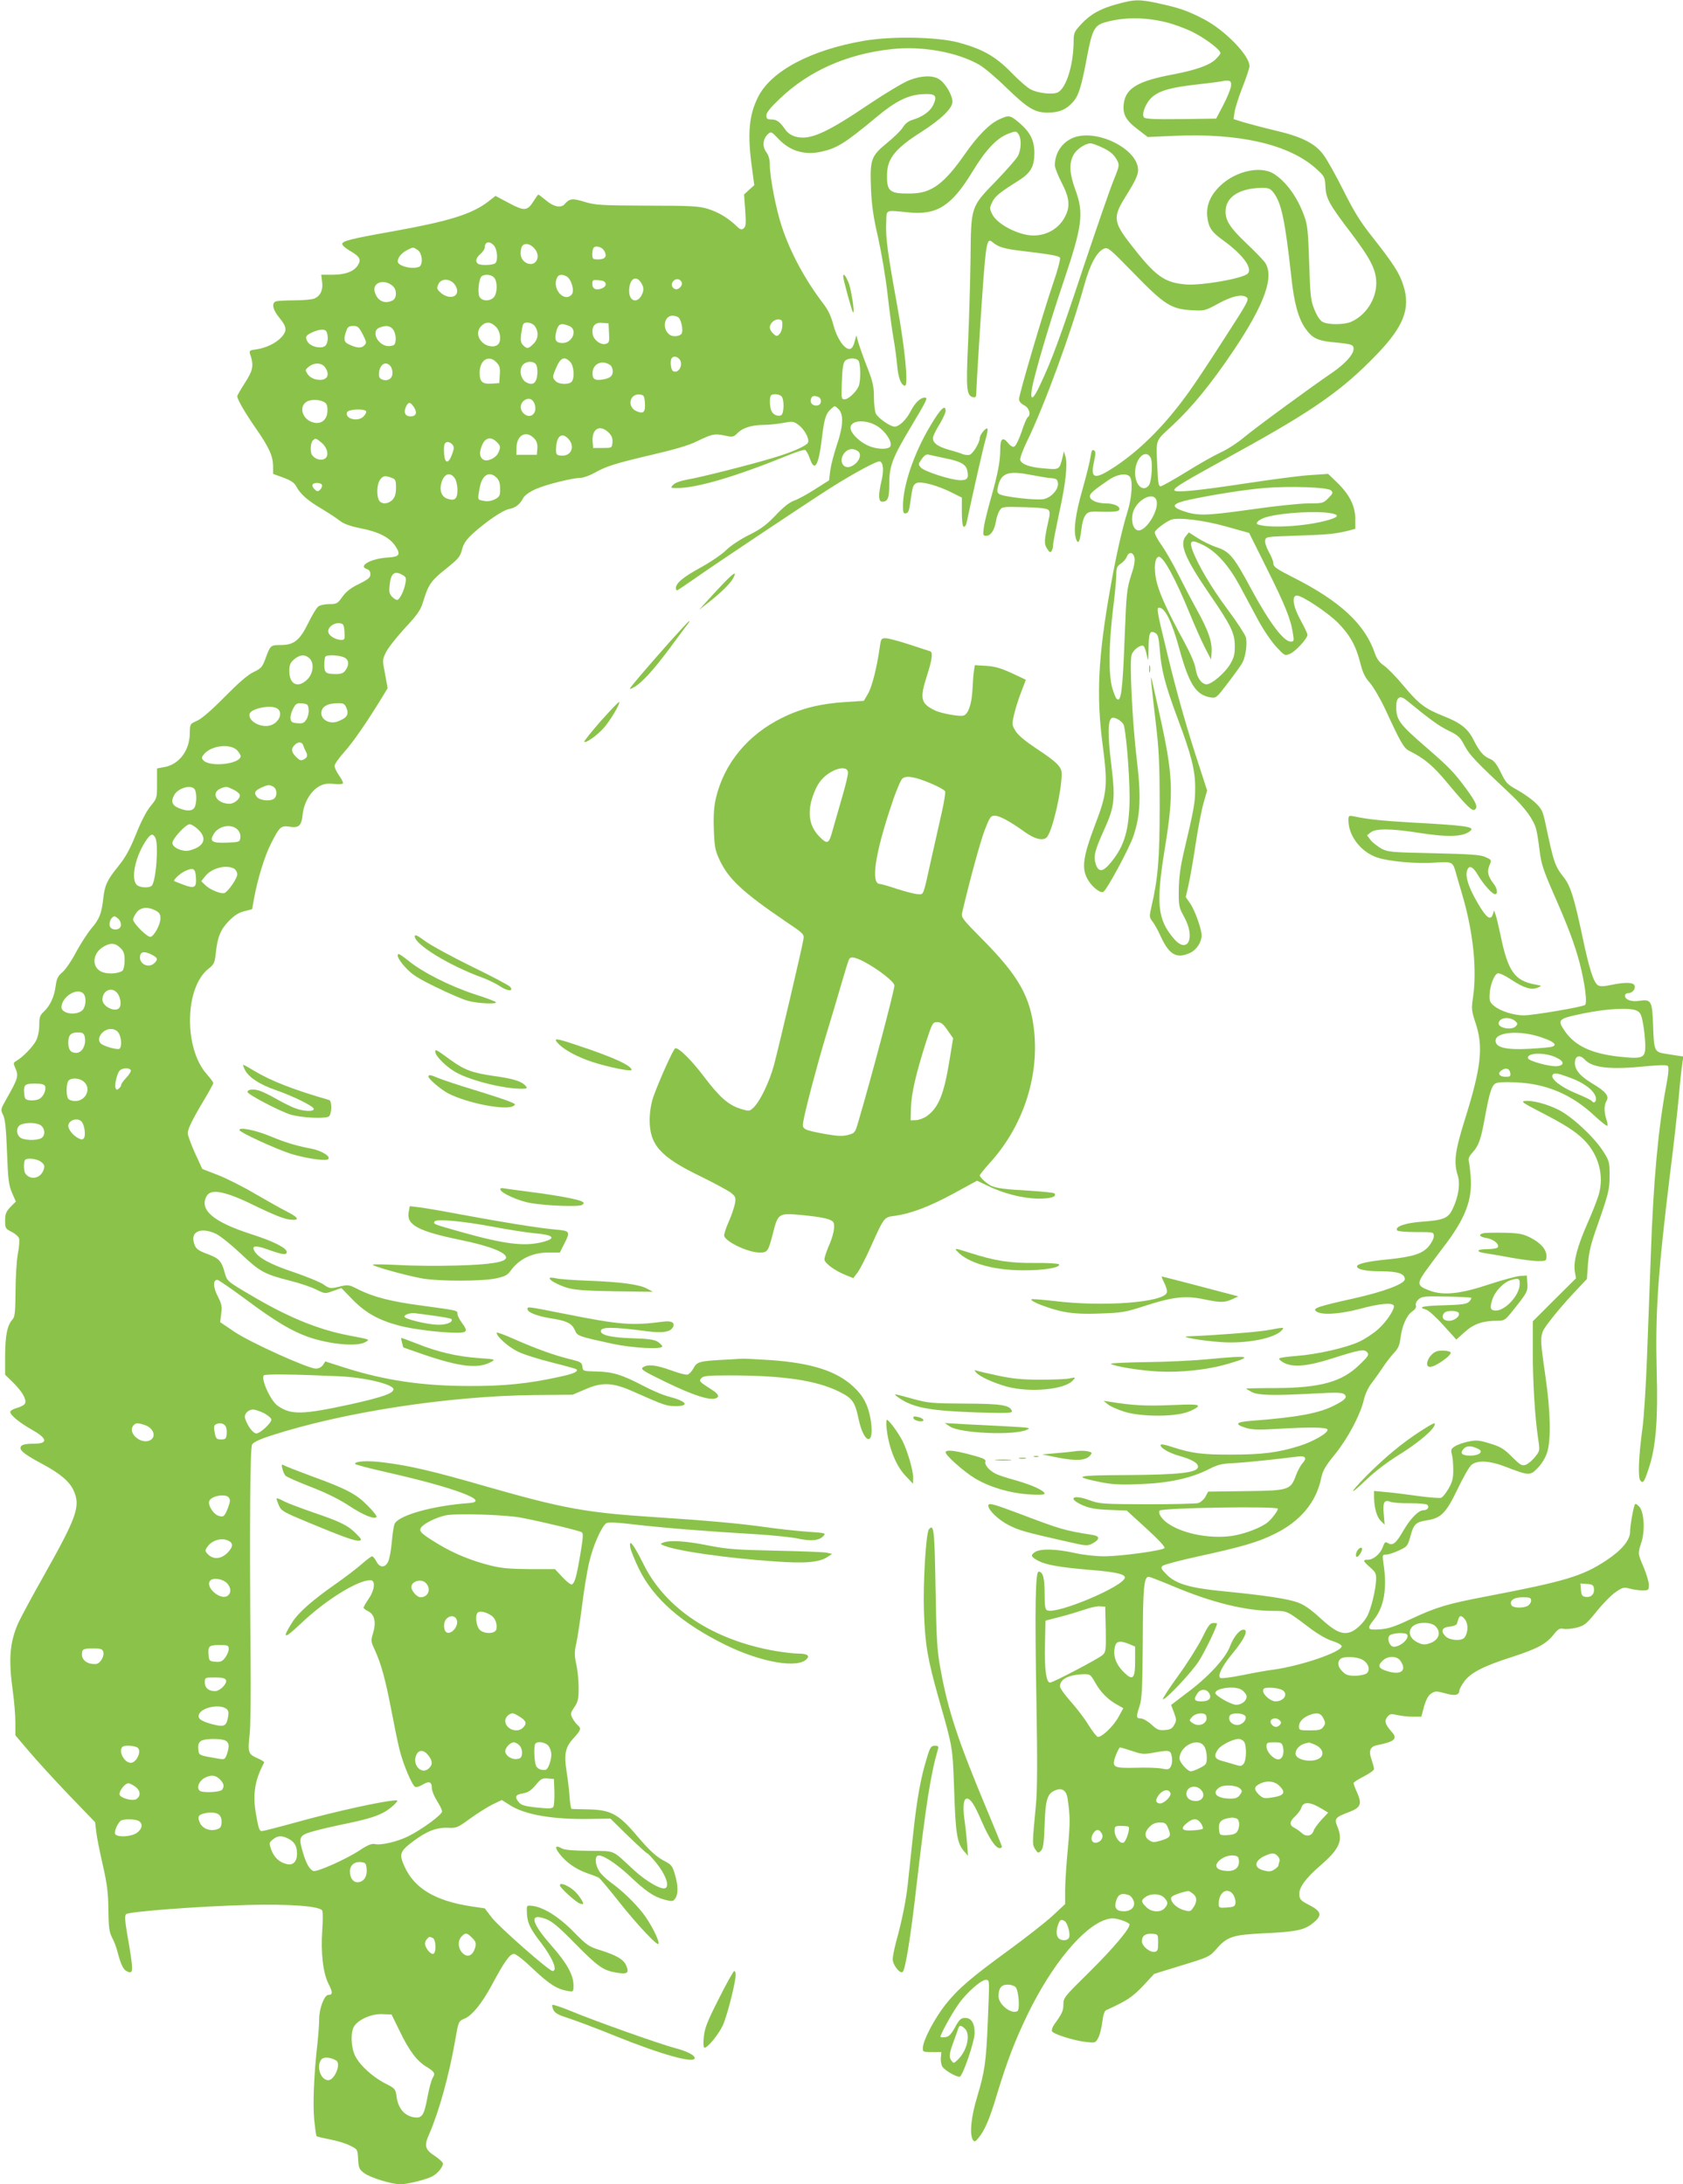 <?xml version="1.0" standalone="no"?>
<!DOCTYPE svg PUBLIC "-//W3C//DTD SVG 20010904//EN"
 "http://www.w3.org/TR/2001/REC-SVG-20010904/DTD/svg10.dtd">
<svg version="1.0" xmlns="http://www.w3.org/2000/svg"
 width="986pt" height="1280pt" viewBox="0 0 986 1280"
 preserveAspectRatio="xMidYMid meet">
<g transform="translate(0,1280) scale(0.1,-0.1)"
fill="#8bc34a" stroke="none">
<path d="M6545 12776 c-98 -26 -158 -60 -213 -120 -38 -41 -42 -50 -42 -98 -1
-137 -42 -272 -92 -299 -28 -15 -116 -6 -159 17 -19 9 -71 54 -115 100 -92 94
-168 137 -309 175 -125 33 -390 38 -553 10 -310 -53 -545 -177 -621 -330 -53
-105 -63 -215 -36 -411 l14 -105 -30 -27 -30 -28 7 -93 c5 -76 4 -95 -9 -105
-12 -11 -21 -8 -48 19 -52 47 -101 76 -165 96 -51 15 -99 18 -354 18 -271 1
-301 3 -365 22 -70 22 -88 20 -115 -11 -21 -27 -65 -19 -110 19 -23 19 -44 35
-46 35 -2 0 -15 -18 -28 -39 -37 -58 -54 -59 -144 -11 l-79 42 -45 -35 c-95
-72 -226 -113 -553 -172 -248 -44 -300 -57 -300 -75 0 -8 20 -25 44 -39 60
-35 69 -52 47 -86 -24 -37 -74 -55 -150 -55 l-64 0 5 -41 c7 -47 -9 -82 -44
-98 -13 -6 -66 -11 -118 -11 -51 0 -100 -3 -109 -6 -26 -10 -18 -49 19 -94 46
-56 49 -78 12 -118 -31 -33 -89 -61 -143 -69 -41 -5 -45 -8 -39 -27 23 -68 18
-94 -29 -168 -25 -39 -46 -75 -46 -80 0 -18 45 -96 106 -184 80 -114 103 -166
104 -225 l0 -46 60 -22 c44 -16 64 -30 75 -50 23 -45 67 -84 147 -131 40 -24
89 -56 108 -71 24 -19 60 -32 119 -44 109 -21 174 -54 208 -106 32 -49 23 -62
-43 -66 -99 -5 -180 -50 -124 -68 13 -4 20 -15 20 -30 0 -19 -12 -30 -67 -57
-48 -23 -75 -45 -97 -75 -28 -40 -33 -43 -76 -43 -25 0 -55 -6 -65 -14 -10 -7
-37 -51 -59 -97 -50 -102 -84 -129 -162 -129 -59 0 -60 -1 -89 -80 -18 -49
-25 -57 -69 -78 -34 -16 -88 -63 -170 -146 -78 -79 -136 -129 -162 -140 -41
-18 -41 -18 -42 -72 -1 -104 -64 -186 -154 -200 l-38 -7 0 -87 c0 -87 0 -88
-38 -134 -24 -29 -56 -91 -85 -164 -36 -89 -61 -135 -103 -187 -67 -83 -80
-111 -89 -190 -10 -89 -22 -120 -69 -175 -23 -27 -63 -90 -90 -139 -26 -50
-62 -103 -80 -118 -27 -23 -34 -37 -40 -82 -8 -62 -33 -116 -70 -150 -22 -21
-26 -33 -26 -78 0 -33 -7 -68 -19 -92 -19 -36 -79 -98 -117 -119 -16 -9 -16
-14 -6 -37 23 -50 20 -61 -55 -193 -29 -52 -30 -55 -15 -85 12 -24 18 -79 23
-218 6 -161 10 -192 29 -238 l23 -52 -32 -32 c-26 -28 -31 -41 -31 -80 0 -44
2 -48 39 -66 21 -11 41 -29 43 -39 3 -11 0 -53 -8 -93 -7 -41 -13 -139 -13
-218 -1 -118 -4 -148 -17 -162 -31 -34 -43 -92 -44 -209 l0 -116 49 -48 c52
-52 77 -96 68 -120 -3 -8 -24 -20 -46 -26 -23 -6 -41 -17 -41 -24 0 -19 56
-64 128 -105 90 -50 95 -81 12 -81 -57 0 -80 -7 -80 -25 0 -19 33 -43 128 -94
103 -55 160 -103 183 -155 42 -92 20 -154 -174 -499 -69 -122 -136 -247 -150
-278 -50 -113 -58 -212 -32 -399 8 -58 15 -140 15 -182 l0 -77 79 -93 c43 -51
148 -166 233 -255 l155 -161 7 -57 c3 -31 21 -118 38 -193 25 -110 32 -161 33
-262 1 -105 5 -132 22 -165 12 -22 26 -60 32 -85 19 -71 32 -100 53 -111 42
-22 42 -4 2 224 -12 74 -14 101 -5 110 15 15 422 46 715 54 245 6 419 -7 434
-33 4 -7 4 -60 0 -116 -9 -130 4 -248 36 -312 26 -51 26 -66 0 -66 -23 0 -54
-78 -54 -140 0 -30 -5 -95 -10 -143 -21 -181 -28 -360 -19 -450 5 -50 11 -93
14 -95 3 -3 37 -11 77 -19 40 -7 93 -23 118 -36 45 -22 45 -22 48 -79 3 -52 6
-60 35 -82 35 -27 162 -66 213 -66 39 0 149 27 186 46 34 18 68 61 62 79 -3 7
-23 25 -45 40 -60 39 -65 60 -35 128 57 130 117 345 152 547 20 114 20 116 54
130 46 19 101 87 160 195 74 139 107 185 131 185 12 0 59 -37 112 -88 94 -89
141 -119 203 -129 34 -6 34 -5 34 33 0 60 -39 130 -126 229 -123 139 -136 197
-37 160 38 -14 74 -44 173 -145 134 -136 164 -157 243 -170 62 -10 74 -2 57
39 -15 38 -54 61 -150 92 -70 21 -81 29 -160 109 -87 89 -179 146 -245 152
-30 3 -30 3 -28 -45 3 -57 19 -90 85 -175 66 -87 97 -162 65 -162 -20 0 -309
254 -355 312 l-42 55 -81 12 c-209 32 -331 105 -389 233 -33 73 -28 88 48 146
81 61 138 84 208 81 48 -2 56 1 128 54 43 31 102 68 132 83 l54 26 47 -30 c89
-57 252 -85 473 -81 l116 2 103 -101 c58 -56 108 -102 112 -102 4 0 28 -25 53
-56 51 -62 77 -127 58 -146 -19 -19 -110 32 -189 104 -133 123 -104 110 -260
112 -94 1 -145 5 -161 14 -38 22 -45 9 -15 -30 38 -51 97 -92 163 -115 30 -10
61 -22 69 -27 7 -5 58 -65 113 -135 109 -138 231 -268 236 -252 6 19 -45 119
-91 179 -51 65 -121 132 -190 182 -26 19 -57 48 -67 66 -22 34 -26 79 -10 89
21 13 104 -40 185 -115 99 -94 145 -125 208 -142 45 -12 50 -11 63 7 18 25 18
74 -2 141 -13 46 -21 57 -53 74 -55 28 -92 61 -175 159 -102 120 -149 145
-276 148 -52 1 -98 2 -101 3 -4 0 -9 30 -12 68 -2 37 -10 103 -17 147 -17 105
-9 146 41 200 43 47 46 57 23 76 -8 7 -22 25 -30 40 -13 26 -12 31 11 65 21
31 25 48 25 113 0 42 -6 104 -14 139 -11 52 -11 74 0 120 7 31 22 131 34 222
11 91 30 206 42 255 21 95 73 211 100 229 12 7 59 5 160 -7 160 -19 431 -41
708 -57 102 -6 217 -18 255 -26 79 -17 124 -12 149 15 16 17 12 18 -91 25 -60
4 -171 16 -248 27 -146 21 -357 40 -655 59 -397 26 -528 50 -970 176 -321 93
-463 126 -612 144 -93 12 -168 8 -168 -8 0 -5 87 -27 192 -51 389 -88 606
-169 477 -179 -215 -15 -419 -73 -438 -124 -5 -13 -12 -61 -16 -108 -4 -47
-14 -97 -21 -112 -19 -37 -49 -36 -69 2 -9 17 -20 30 -25 30 -5 0 -32 -20 -59
-44 -27 -24 -96 -77 -153 -117 -139 -97 -220 -169 -256 -226 -63 -100 -49
-102 53 -5 143 136 330 252 405 252 31 0 26 -56 -10 -109 -17 -24 -30 -48 -30
-52 0 -4 12 -14 27 -21 37 -18 48 -64 29 -127 -14 -46 -13 -51 10 -100 37 -81
61 -169 95 -344 17 -89 39 -198 50 -241 21 -84 72 -206 91 -217 6 -4 26 2 44
13 39 23 54 17 54 -21 0 -15 14 -48 30 -74 17 -26 30 -54 30 -62 0 -19 -118
-106 -197 -145 -66 -33 -162 -55 -198 -46 -16 4 -41 -6 -85 -35 -75 -51 -254
-131 -274 -123 -22 8 -42 44 -60 104 -25 83 -22 99 22 117 20 8 100 29 177 45
165 34 218 49 271 76 39 20 96 72 78 72 -65 0 -357 -64 -597 -131 -98 -27
-184 -49 -192 -49 -16 0 -20 12 -36 104 -19 113 -6 196 49 298 2 3 -17 15 -42
26 -52 23 -55 33 -43 142 5 41 7 239 5 440 -6 781 -3 1234 9 1255 7 13 44 31
110 52 424 138 1037 232 1543 238 l225 2 75 32 c98 43 161 40 281 -14 178 -79
194 -85 247 -85 84 0 66 28 -36 55 -35 8 -104 38 -155 65 -123 64 -176 81
-272 83 -79 2 -80 2 -83 29 -3 24 -10 28 -75 44 -90 22 -193 59 -325 117 -56
25 -102 42 -102 37 0 -23 67 -82 123 -110 34 -17 124 -45 200 -64 76 -19 141
-37 144 -40 14 -13 -17 -27 -103 -45 -177 -39 -322 -54 -524 -53 -275 0 -498
33 -735 109 l-109 35 -14 -21 c-9 -13 -25 -21 -42 -21 -45 0 -379 151 -474
214 l-86 58 6 49 c6 43 3 58 -21 104 -27 54 -28 95 -1 95 6 0 80 -51 164 -113
174 -130 272 -188 369 -222 125 -43 284 -58 333 -30 29 16 31 15 -95 39 -183
35 -361 108 -587 243 -121 71 -128 77 -139 117 -20 75 -34 91 -97 115 -67 24
-79 35 -88 78 -12 61 52 81 133 42 24 -12 89 -64 144 -116 111 -105 138 -120
288 -158 57 -14 127 -38 154 -52 51 -25 51 -25 99 -8 l48 17 68 -70 c77 -78
154 -120 277 -152 80 -20 241 -40 331 -40 62 0 67 9 29 60 -14 19 -25 42 -25
51 0 20 5 19 -215 49 -174 23 -274 49 -362 92 -60 31 -64 31 -116 18 -52 -12
-56 -12 -93 14 -21 14 -100 46 -176 72 -135 45 -206 84 -228 124 -17 32 8 34
87 5 79 -28 103 -31 103 -12 0 24 -77 63 -215 107 -215 70 -298 140 -255 220
26 48 112 30 305 -66 78 -38 149 -67 178 -70 65 -9 61 9 -10 45 -32 16 -116
63 -188 105 -71 42 -170 92 -220 111 l-90 35 -43 94 c-23 51 -42 103 -42 115
0 26 30 86 99 201 28 47 51 89 51 93 0 5 -18 29 -40 54 -133 152 -128 503 9
614 35 27 39 36 45 91 10 96 27 139 76 190 32 33 58 50 91 58 l46 12 12 66
c21 113 61 244 98 317 49 98 59 108 106 101 58 -10 73 4 80 70 7 70 48 139 97
166 27 15 48 18 87 14 32 -3 53 -1 53 5 0 6 -11 27 -25 47 -14 20 -25 44 -25
54 0 9 25 46 56 80 53 59 132 174 218 314 l37 61 -15 83 c-16 81 -16 84 5 127
11 24 61 87 110 141 78 84 93 105 110 162 27 91 47 120 126 182 84 68 88 73
102 125 8 29 26 54 62 87 79 71 175 136 211 143 38 7 64 27 83 64 9 16 36 36
74 53 61 27 214 65 264 66 15 0 51 13 80 29 71 40 121 55 341 107 121 28 214
55 255 76 93 45 106 48 165 36 49 -11 53 -10 78 15 30 30 84 47 152 47 27 0
77 5 111 11 58 11 64 11 93 -11 35 -26 65 -81 56 -103 -7 -19 -95 -58 -204
-90 -132 -40 -428 -115 -502 -127 -42 -8 -73 -19 -84 -31 -17 -18 -16 -19 22
-19 119 0 344 67 654 193 46 19 90 33 97 30 6 -3 18 -23 26 -46 29 -87 52 -50
72 113 14 118 23 146 54 174 22 20 22 20 44 -2 31 -31 27 -103 -12 -215 -16
-49 -33 -114 -37 -145 l-7 -57 -82 -52 c-45 -29 -100 -59 -123 -67 -28 -10
-63 -38 -108 -86 -53 -55 -85 -80 -156 -115 -52 -26 -107 -63 -132 -87 -23
-24 -90 -70 -150 -103 -104 -57 -146 -92 -146 -121 0 -8 3 -14 6 -14 3 0 49
31 102 68 113 80 654 441 792 529 140 89 281 165 295 159 20 -7 24 -54 9 -115
-19 -82 -18 -121 4 -121 34 0 42 21 42 107 0 103 19 152 130 337 90 151 98
166 78 166 -26 0 -58 -31 -83 -80 -26 -51 -67 -90 -94 -90 -26 0 -98 51 -110
77 -6 13 -11 57 -11 97 0 60 -6 89 -39 173 -22 56 -45 121 -52 145 l-12 43
-11 -40 c-8 -28 -17 -40 -30 -40 -31 0 -74 65 -94 142 -13 50 -30 87 -59 124
-106 139 -192 298 -242 449 -34 100 -71 292 -71 366 0 30 -7 54 -21 73 -24 33
-20 78 11 106 17 15 20 14 57 -25 67 -73 151 -100 250 -80 95 20 142 49 327
203 111 93 183 129 267 135 80 5 93 -7 66 -64 -18 -37 -61 -68 -120 -86 -25
-7 -44 -23 -58 -45 -11 -18 -54 -60 -95 -93 -92 -76 -98 -95 -91 -270 4 -94
14 -164 41 -280 19 -85 45 -236 56 -335 11 -99 27 -216 35 -260 8 -44 17 -114
21 -155 6 -74 24 -120 46 -120 21 0 0 218 -46 471 -56 309 -68 396 -64 484 3
80 -11 74 134 60 164 -16 249 39 370 237 78 129 143 198 210 224 45 17 47 17
60 -1 19 -25 18 -89 -2 -128 -9 -18 -65 -81 -123 -142 -155 -160 -152 -148
-155 -462 -2 -142 -9 -370 -15 -506 -12 -263 -8 -297 32 -305 13 -3 17 4 17
30 0 18 9 175 20 348 36 547 38 562 77 529 32 -27 71 -38 166 -49 169 -20 220
-29 227 -40 4 -7 -14 -76 -41 -153 -62 -183 -199 -649 -199 -676 0 -13 11 -26
30 -36 30 -15 42 -56 21 -70 -5 -3 -22 -41 -36 -86 -15 -44 -34 -83 -43 -86
-9 -4 -23 4 -37 22 -30 37 -45 25 -45 -39 0 -69 -13 -139 -55 -287 -19 -67
-38 -144 -41 -170 -6 -45 -5 -49 14 -49 26 0 48 32 57 85 3 22 13 50 21 63 15
23 19 23 144 20 86 -2 133 -7 142 -16 10 -10 10 -24 -1 -70 -24 -109 -25 -130
-6 -158 13 -21 19 -24 26 -13 5 8 9 24 9 37 0 13 16 94 34 180 39 174 52 292
38 337 l-9 30 -7 -30 c-19 -79 -18 -78 -109 -70 -84 7 -130 23 -140 49 -3 8
14 57 39 108 101 206 260 641 336 916 33 121 73 195 114 214 24 11 31 6 177
-144 179 -184 218 -209 339 -216 74 -4 78 -3 150 36 84 47 144 60 171 40 17
-12 7 -30 -131 -243 -81 -127 -172 -264 -202 -305 -135 -191 -282 -340 -431
-440 -127 -85 -153 -79 -129 27 10 46 10 57 -1 64 -11 6 -15 -3 -20 -39 -4
-26 -25 -113 -48 -193 -41 -143 -53 -238 -37 -287 12 -36 23 -17 31 53 4 38
14 74 25 87 16 20 25 22 103 19 58 -1 87 1 93 10 12 19 -26 39 -75 39 -54 0
-96 19 -96 42 0 16 23 36 114 98 47 31 98 39 119 18 20 -20 14 -121 -12 -205
-31 -99 -67 -257 -100 -443 -73 -411 -84 -634 -46 -925 31 -237 27 -282 -45
-470 -68 -179 -79 -249 -46 -312 22 -44 74 -88 94 -80 19 7 153 255 177 327
41 120 46 231 21 440 -27 222 -45 587 -31 624 11 31 57 63 71 49 5 -5 13 -29
18 -54 8 -40 9 -35 10 43 1 90 8 106 39 89 16 -8 21 -27 27 -102 9 -117 32
-205 105 -401 79 -210 103 -303 102 -408 0 -82 -5 -113 -68 -380 -19 -82 -27
-144 -28 -215 -1 -95 1 -103 32 -159 68 -124 19 -222 -63 -124 -94 112 -103
203 -51 524 54 332 50 427 -34 804 -21 96 -41 184 -44 195 -7 27 -1 -37 25
-260 19 -156 23 -243 23 -490 0 -303 -9 -421 -49 -592 -12 -53 -12 -59 7 -83
11 -14 33 -53 48 -87 50 -109 95 -134 174 -96 36 17 66 63 66 101 0 36 -39
146 -66 186 l-27 39 16 71 c9 39 28 148 42 241 14 94 35 202 47 242 l20 71
-45 139 c-69 208 -131 425 -186 653 -67 276 -68 283 -45 278 33 -6 72 -89 114
-243 57 -206 97 -268 183 -282 32 -5 35 -2 104 89 39 51 76 103 82 115 20 39
29 113 20 149 -6 18 -54 92 -108 164 -94 126 -175 263 -206 349 -19 55 -4 61
66 26 76 -39 147 -118 210 -234 30 -56 79 -147 109 -203 30 -56 78 -127 106
-157 50 -54 51 -55 82 -42 32 13 102 90 102 111 0 7 -18 45 -40 85 -45 81 -54
145 -22 145 31 0 178 -98 239 -158 71 -72 107 -136 132 -236 15 -59 28 -86 57
-118 20 -23 61 -93 91 -157 88 -191 107 -225 139 -241 90 -45 139 -86 227
-192 110 -132 142 -163 156 -153 22 13 10 42 -50 124 -71 96 -99 125 -234 242
-158 137 -175 160 -175 238 0 55 21 69 58 39 141 -115 190 -151 247 -179 58
-28 69 -38 96 -90 30 -55 62 -89 272 -286 82 -78 132 -146 147 -203 5 -19 14
-75 20 -125 9 -76 22 -114 76 -239 91 -206 129 -308 159 -421 31 -122 45 -232
31 -244 -15 -12 -304 -61 -358 -61 -59 0 -136 24 -173 54 -26 21 -30 30 -28
68 2 53 26 116 47 124 9 3 41 -11 77 -35 74 -50 121 -64 157 -49 27 11 27 11
-15 19 -120 22 -159 78 -202 289 -11 52 -24 106 -29 120 l-9 25 -7 -23 c-13
-39 -38 -21 -87 63 -53 90 -74 152 -65 190 10 38 34 30 64 -22 31 -53 84 -113
101 -113 18 0 13 35 -9 62 -33 43 -39 70 -24 107 14 32 13 32 -24 49 -30 13
-86 17 -302 22 -248 5 -268 7 -307 27 -22 13 -51 35 -63 50 l-21 28 21 17 c30
24 119 23 280 -2 175 -28 266 -24 305 12 26 23 -28 31 -344 48 -172 10 -261
19 -338 36 -31 6 -33 5 -33 -23 0 -91 72 -185 168 -218 68 -23 233 -38 338
-30 100 7 105 5 122 -55 5 -19 24 -82 41 -141 63 -216 85 -437 60 -598 -9 -62
-8 -74 15 -144 48 -141 34 -263 -65 -577 -55 -177 -63 -241 -39 -317 16 -50 5
-126 -30 -198 -26 -54 -52 -65 -177 -74 -100 -7 -162 -29 -148 -51 4 -6 53
-10 111 -10 104 0 104 0 104 -25 0 -13 -14 -40 -31 -60 -38 -43 -93 -60 -238
-75 -117 -11 -181 -26 -181 -41 0 -18 52 -29 143 -29 96 0 137 -14 137 -46 0
-27 -120 -73 -300 -113 -206 -46 -238 -57 -222 -73 26 -26 133 -21 255 11 118
32 191 39 202 21 10 -17 -41 -95 -92 -140 -27 -24 -75 -56 -109 -72 -77 -36
-248 -75 -370 -84 -52 -4 -97 -10 -100 -15 -2 -4 10 -16 28 -25 54 -28 136
-21 278 24 166 53 193 58 210 37 12 -14 6 -23 -47 -74 -102 -99 -227 -134
-490 -135 -95 0 -173 -2 -173 -3 0 -1 15 -10 33 -20 37 -20 127 -22 369 -9
124 7 161 6 173 -4 21 -17 6 -34 -58 -66 -90 -46 -213 -69 -485 -90 -93 -7
-103 -20 -31 -42 33 -10 74 -12 169 -6 196 12 303 11 307 -3 7 -19 -83 -71
-167 -97 -122 -38 -214 -50 -395 -50 -173 -1 -235 8 -349 45 -32 11 -61 17
-64 14 -14 -13 39 -47 102 -65 82 -23 118 -45 114 -68 -6 -32 -112 -44 -415
-46 -304 -1 -325 -7 -153 -42 67 -13 115 -16 230 -11 167 6 296 34 401 87 52
27 78 33 144 36 67 3 248 22 382 39 41 5 51 -10 25 -38 -11 -12 -29 -44 -39
-71 -32 -88 -41 -91 -294 -94 l-221 -3 -16 -30 c-9 -16 -28 -33 -42 -37 -14
-4 -149 -7 -300 -7 -261 1 -278 2 -338 24 -98 36 -131 11 -39 -30 40 -17 76
-24 155 -27 l103 -4 115 -105 c72 -66 112 -109 106 -115 -15 -15 -257 -48
-353 -48 -49 0 -123 8 -175 20 -110 24 -201 26 -232 4 -27 -19 -22 -28 26 -53
44 -22 132 -37 302 -51 140 -11 200 -24 200 -44 0 -49 -393 -216 -454 -193
-13 5 -16 23 -16 97 0 93 -10 130 -35 130 -19 0 -23 -190 -13 -771 6 -339 5
-511 -3 -595 -22 -232 -22 -233 -4 -261 16 -23 18 -24 33 -9 14 13 18 44 22
154 5 150 16 184 66 202 37 14 61 -3 68 -47 16 -107 16 -141 2 -296 -9 -92
-16 -203 -16 -246 l0 -79 -74 -69 c-40 -37 -154 -126 -252 -198 -224 -163
-300 -228 -375 -322 -62 -79 -129 -204 -132 -250 -2 -27 -1 -28 53 -28 l55 0
-3 -32 c-2 -17 2 -41 8 -52 11 -21 78 -61 102 -61 17 0 88 207 88 257 0 57
-20 88 -55 88 -25 0 -34 -8 -60 -55 -24 -43 -37 -56 -58 -58 -15 -2 -27 -1
-27 3 0 15 67 137 107 193 49 69 137 145 162 140 19 -4 18 6 8 -248 -10 -236
-18 -290 -62 -437 -36 -117 -46 -221 -25 -253 9 -13 14 -11 31 10 37 43 67
113 108 251 62 204 107 320 181 474 143 294 327 516 462 557 31 9 48 8 85 -3
26 -8 48 -19 50 -25 7 -21 -94 -141 -239 -284 -141 -139 -148 -147 -148 -185
0 -38 -7 -54 -54 -119 -10 -14 -16 -32 -13 -39 6 -16 127 -55 199 -63 56 -6
56 -6 73 26 9 17 19 59 23 92 5 39 12 63 22 68 125 57 154 77 216 142 l66 71
162 50 c154 47 163 51 200 93 65 76 97 86 286 95 187 9 233 19 284 61 56 46
49 68 -36 111 -35 18 -44 28 -46 52 -4 42 36 98 126 175 111 97 131 144 97
227 -19 45 -12 54 65 83 72 27 81 47 51 115 -12 26 -21 51 -21 56 0 5 27 22
60 39 33 17 60 36 60 44 0 7 -7 32 -15 56 -18 50 -8 75 32 83 105 21 124 38
85 80 -37 42 -43 63 -24 86 15 18 22 19 57 11 22 -5 63 -10 91 -10 l51 0 16
60 c12 41 25 65 42 76 24 15 30 15 82 1 57 -17 83 -11 83 18 0 6 13 30 28 51
38 52 114 91 277 143 151 49 202 76 247 132 26 33 36 39 58 34 14 -3 49 0 77
7 46 12 57 21 117 95 36 45 86 96 111 113 41 28 48 30 82 21 21 -6 55 -11 76
-11 35 0 37 2 37 33 0 17 -14 63 -30 102 -35 81 -35 81 -14 146 23 70 16 181
-13 211 -18 17 -23 19 -27 7 -11 -34 -26 -123 -26 -156 0 -48 -50 -108 -138
-166 -140 -93 -239 -123 -704 -212 -230 -44 -291 -62 -443 -133 -96 -45 -133
-57 -182 -60 -74 -5 -77 2 -33 58 59 74 77 182 56 322 -8 57 -8 58 15 58 13 0
47 11 74 24 49 22 52 26 68 83 19 72 32 84 98 94 82 13 111 43 178 182 32 67
68 131 81 142 34 30 108 26 205 -12 133 -51 140 -52 185 -4 25 26 45 60 55 93
22 76 19 232 -10 436 -37 262 -38 248 27 334 30 40 91 111 135 158 l80 85 6
85 c4 61 16 114 42 190 81 230 85 247 85 333 0 79 -2 84 -40 144 -56 85 -183
202 -262 241 -70 34 -151 55 -195 50 -24 -2 -10 -12 87 -62 146 -75 209 -115
259 -165 87 -87 120 -210 87 -323 -9 -30 -38 -105 -65 -165 -59 -134 -84 -226
-75 -282 l7 -42 -127 -126 -126 -126 0 -177 c0 -182 12 -379 31 -509 11 -73
11 -73 -19 -110 -16 -20 -40 -40 -54 -45 -21 -7 -31 -2 -80 47 -47 47 -66 59
-129 78 -65 20 -80 21 -128 11 -29 -6 -65 -19 -78 -28 -22 -14 -24 -20 -17
-47 5 -18 8 -59 8 -93 0 -48 -6 -70 -28 -108 -15 -26 -34 -50 -43 -53 -8 -3
-67 1 -132 10 -64 9 -149 20 -188 23 l-73 7 0 -39 c1 -61 16 -115 41 -138 l21
-21 -5 61 c-7 70 2 88 40 73 13 -5 65 -9 115 -8 49 0 95 -4 100 -9 14 -14 1
-32 -22 -32 -29 0 -76 -47 -118 -119 -43 -75 -63 -91 -90 -74 -16 10 -20 7
-31 -23 -14 -40 -55 -74 -87 -74 -32 0 -30 -7 13 -45 32 -28 36 -36 35 -74 -3
-59 -28 -164 -51 -210 -22 -41 -68 -86 -102 -96 -46 -15 -89 5 -171 80 -55 51
-97 81 -134 94 -58 22 -192 42 -435 66 -197 19 -279 43 -333 97 -33 33 -37 41
-25 52 8 7 101 32 207 55 256 56 351 83 449 132 150 73 244 185 273 326 10 46
24 71 82 142 75 93 148 230 169 321 7 31 27 73 45 95 17 22 46 63 64 90 18 28
48 66 65 85 26 27 35 47 40 90 9 72 37 134 69 155 17 12 25 24 21 35 -3 10 3
25 16 36 19 17 35 19 162 16 77 -1 143 -5 146 -7 3 -3 -3 -13 -12 -23 -15 -14
-41 -18 -147 -21 -123 -3 -159 -11 -106 -25 13 -3 59 -44 101 -91 l77 -85 49
44 c52 47 105 66 186 66 46 0 50 2 93 56 88 110 91 115 88 164 l-3 45 -40 -2
c-22 -2 -103 -24 -180 -49 -169 -57 -270 -67 -349 -37 -73 27 -76 39 -28 109
23 32 71 97 107 144 129 167 172 278 161 415 -3 39 -8 79 -11 90 -4 14 2 30
21 50 37 41 50 77 73 205 27 147 40 189 64 202 13 6 59 9 121 5 178 -8 326
-72 458 -196 38 -35 71 -61 74 -58 4 3 1 20 -5 38 -14 41 -14 84 1 108 17 28
-5 55 -87 104 -75 45 -106 87 -97 132 5 30 32 33 56 6 45 -49 152 -61 363 -39
77 7 117 8 124 1 7 -7 4 -45 -10 -119 -47 -253 -75 -558 -90 -999 -6 -159 -16
-425 -22 -590 -6 -165 -18 -349 -26 -410 -23 -167 -28 -292 -13 -311 17 -20
23 -10 54 86 37 117 50 279 42 550 -9 343 6 573 79 1169 20 156 42 354 50 440
7 86 17 175 21 198 l6 42 -36 5 c-20 3 -51 8 -69 11 -64 10 -67 17 -72 160 -5
150 -10 161 -82 150 -46 -7 -83 7 -83 30 0 8 8 15 19 15 24 0 45 25 37 45 -7
19 -57 20 -138 3 -42 -9 -64 -9 -76 -2 -26 17 -51 93 -93 294 -47 220 -68 288
-107 338 -53 67 -59 86 -108 317 -15 71 -21 84 -58 120 -23 22 -71 56 -107 76
-58 32 -67 41 -96 102 -26 52 -40 70 -66 81 -36 14 -61 44 -95 112 -33 65 -76
99 -176 138 -109 44 -143 69 -238 183 -39 47 -88 97 -109 112 -27 18 -43 40
-54 72 -58 171 -203 306 -480 446 -97 49 -115 62 -115 81 0 13 -12 43 -26 67
-14 25 -24 55 -22 67 3 23 5 23 188 29 179 6 223 10 303 30 l37 10 0 57 c0 76
-33 142 -103 211 l-56 54 -103 -7 c-57 -3 -222 -25 -368 -47 -304 -46 -430
-58 -430 -41 0 16 45 43 374 224 443 244 612 363 812 571 157 163 199 269 156
403 -22 72 -58 128 -181 284 -71 89 -109 151 -171 275 -44 88 -97 183 -118
210 -49 65 -126 104 -280 140 -64 15 -146 37 -181 47 l-64 20 6 43 c4 24 25
90 47 146 22 55 40 110 40 122 0 63 -145 211 -268 275 -92 48 -143 66 -264 92
-114 25 -142 24 -243 -4z m285 -106 c42 -10 111 -35 154 -56 75 -37 166 -105
166 -125 0 -6 -15 -24 -32 -40 -37 -33 -115 -60 -245 -85 -200 -37 -274 -79
-288 -163 -11 -66 8 -104 78 -157 l61 -47 155 7 c383 17 672 -50 830 -191 51
-46 53 -50 56 -104 3 -71 21 -105 150 -274 117 -155 148 -217 148 -295 0 -95
-63 -190 -150 -227 -41 -16 -130 -17 -163 0 -16 8 -33 33 -49 72 -22 54 -25
80 -31 275 -6 183 -10 224 -29 274 -39 110 -107 203 -179 248 -85 52 -244 10
-331 -89 -47 -52 -66 -109 -57 -170 7 -57 27 -85 90 -130 117 -84 178 -167
145 -197 -32 -29 -270 -70 -360 -63 -130 11 -179 47 -331 243 -94 122 -97 154
-28 265 70 112 83 143 76 180 -20 109 -217 210 -352 180 -79 -18 -134 -87
-134 -170 0 -14 18 -59 40 -102 46 -89 51 -138 20 -198 -35 -69 -105 -111
-186 -111 -85 0 -213 66 -241 125 -16 33 -16 37 0 70 16 35 45 58 155 127 71
45 92 82 92 162 0 72 -24 121 -87 175 -55 47 -62 48 -120 21 -55 -25 -124 -94
-198 -200 -125 -179 -198 -233 -320 -234 -124 -2 -141 12 -138 115 2 91 50
150 198 244 120 77 185 140 185 179 0 38 -41 108 -77 131 -38 25 -104 23 -176
-5 -32 -12 -136 -74 -230 -137 -257 -174 -352 -216 -435 -194 -28 8 -48 22
-63 44 -31 44 -48 57 -81 57 -23 0 -28 4 -28 24 0 16 24 46 78 97 170 163 392
262 654 291 179 20 385 -17 516 -92 29 -17 100 -77 157 -133 125 -121 167
-147 242 -147 68 0 110 18 149 62 34 38 50 91 84 273 28 148 43 176 100 193
110 32 232 33 360 2z m382 -375 c-2 -16 -22 -66 -45 -110 l-42 -80 -206 -3
c-157 -2 -209 1 -217 10 -16 20 12 89 50 121 45 37 108 55 268 73 74 8 140 17
145 19 6 2 19 3 30 2 16 -2 19 -8 17 -32z m-762 -356 c53 -24 77 -44 96 -81
13 -25 11 -34 -22 -115 -20 -48 -99 -277 -176 -507 -139 -419 -185 -544 -253
-688 -41 -90 -61 -102 -50 -30 10 71 107 400 186 632 110 326 120 400 69 538
-34 94 -38 152 -12 202 16 34 70 70 102 70 8 0 35 -10 60 -21z m1009 -265 c48
-61 69 -160 106 -494 16 -156 42 -249 85 -308 38 -53 69 -68 155 -77 116 -11
125 -14 125 -40 0 -32 -50 -87 -124 -138 -121 -82 -450 -323 -518 -380 -38
-32 -100 -72 -136 -88 -37 -17 -128 -68 -203 -115 -75 -46 -142 -84 -150 -84
-11 0 -15 22 -18 98 -8 187 -17 161 88 259 115 107 226 243 358 439 185 276
242 439 181 520 -13 16 -62 67 -110 112 -91 87 -118 129 -118 182 0 84 78 136
207 139 44 1 54 -3 72 -25z m-4565 -313 c19 -21 25 -86 8 -103 -12 -12 -83
-15 -101 -4 -18 12 -13 35 14 58 14 12 25 29 25 38 0 34 28 40 54 11z m235
-15 c46 -48 9 -116 -47 -86 -28 16 -38 46 -28 86 8 32 45 32 75 0z m412 -18
c17 -31 4 -48 -36 -48 -33 0 -35 2 -35 34 0 19 6 36 13 39 21 7 47 -4 58 -25z
m-1093 6 c27 -19 32 -88 6 -98 -42 -16 -124 6 -124 32 1 24 22 49 56 67 36 18
35 18 62 -1z m446 -160 c21 -21 21 -92 -1 -116 -23 -25 -69 -24 -84 3 -13 25
-3 110 14 121 20 13 55 9 71 -8z m426 6 c27 -15 47 -84 30 -105 -41 -49 -114
26 -89 92 9 25 29 29 59 13z m439 -42 c11 -20 13 -34 6 -54 -24 -66 -81 -56
-79 14 1 71 43 94 73 40z m235 7 c7 -19 -20 -46 -39 -39 -21 8 -26 32 -9 48
16 17 40 12 48 -9z m-1334 -7 c12 -14 20 -33 18 -48 -4 -36 -55 -40 -94 -7
-25 22 -27 27 -16 51 15 34 62 36 92 4z m888 0 c2 -12 -6 -21 -22 -28 -35 -13
-56 -3 -56 27 0 22 4 24 37 21 27 -2 39 -8 41 -20z m-1246 -15 c24 -22 23 -69
-1 -83 -47 -25 -92 -3 -106 51 -14 55 58 77 107 32z m1675 -185 c15 -19 25
-67 18 -89 -6 -19 -49 -26 -71 -11 -46 31 -35 112 16 112 15 0 32 -6 37 -12z
m606 -47 c0 -18 -8 -41 -17 -49 -14 -14 -17 -14 -36 3 -11 10 -20 26 -20 36 0
25 29 51 54 47 17 -2 21 -9 19 -37z m-1678 -6 c27 -26 34 -82 13 -103 -20 -20
-67 -14 -93 13 -30 29 -32 68 -5 95 27 27 56 25 85 -5z m229 3 c23 -33 20 -75
-9 -103 -29 -29 -38 -31 -60 -8 -14 13 -16 28 -12 65 4 27 9 53 12 58 11 18
54 10 69 -12z m434 -40 c3 -50 1 -57 -19 -63 -29 -9 -73 24 -77 58 -6 46 14
69 56 65 l37 -3 3 -57z m-234 42 c52 -20 21 -100 -38 -100 -41 0 -50 18 -36
71 12 42 26 48 74 29z m-1209 -49 c23 -46 24 -51 8 -66 -17 -17 -45 -15 -93 9
-26 12 -28 33 -9 83 6 17 16 23 39 23 26 0 33 -7 55 -49z m180 25 c9 -14 15
-39 13 -58 -3 -29 -7 -33 -35 -36 -64 -6 -115 86 -60 108 39 16 66 11 82 -14z
m-391 -12 c12 -32 6 -73 -13 -84 -28 -14 -80 -1 -98 26 -18 28 -12 40 30 58
43 19 74 19 81 0z m2064 -156 c28 -28 2 -88 -33 -74 -15 5 -22 66 -8 79 10 11
28 8 41 -5z m-1069 -22 c18 -19 22 -33 19 -72 l-3 -49 -43 -3 c-56 -4 -72 10
-72 64 0 75 54 108 99 60z m431 4 c23 -23 28 -98 8 -118 -17 -17 -74 -15 -92
4 -20 19 -20 26 -1 71 28 68 50 78 85 43z m1688 8 c14 -14 16 -116 3 -150 -13
-33 -60 -78 -83 -78 -19 0 -20 6 -16 103 2 69 8 110 17 120 16 20 62 22 79 5z
m-1889 -22 c7 -8 11 -34 9 -57 -4 -54 -26 -71 -66 -49 -33 19 -43 78 -17 104
20 20 59 21 74 2z m439 -8 c6 -6 12 -21 12 -33 0 -29 -16 -42 -60 -49 -47 -8
-62 4 -58 45 5 52 62 72 106 37z m-1674 -10 c34 -48 10 -83 -49 -72 -23 4 -42
16 -53 32 -15 23 -15 25 7 43 32 26 76 24 95 -3z m386 3 c24 -47 0 -88 -45
-77 -18 5 -25 13 -25 32 0 36 17 64 40 64 11 0 24 -9 30 -19z m1488 -210 c4
-56 -7 -68 -48 -51 -58 24 -43 105 19 98 23 -3 26 -8 29 -47z m800 37 c18 -18
16 -105 -3 -112 -20 -7 -44 3 -55 25 -11 20 -13 82 -3 92 11 11 48 8 61 -5z
m216 -4 c20 -8 21 -40 1 -48 -22 -8 -45 4 -45 23 0 29 14 37 44 25z m-1660
-48 c13 -51 -28 -83 -65 -50 -25 23 -24 59 3 78 26 19 53 7 62 -28z m-1228 13
c10 -8 14 -26 12 -53 -4 -48 -37 -73 -81 -62 -67 16 -90 96 -37 124 28 14 84
10 106 -9z m519 -25 c21 -32 13 -54 -20 -54 -31 0 -42 23 -27 56 15 31 26 30
47 -2z m-280 -24 c3 -5 -4 -19 -16 -31 -33 -33 -110 -13 -96 25 7 18 101 23
112 6z m2996 -88 c47 -31 86 -89 76 -116 -9 -22 -80 -21 -132 3 -45 20 -91 63
-100 92 -18 55 81 68 156 21z m-1575 -37 c19 -19 24 -34 22 -58 -3 -32 -3 -32
-58 -32 l-55 0 -3 37 c-6 76 43 103 94 53z m-433 -38 c12 -13 17 -33 15 -56
l-3 -36 -60 0 -60 0 1 44 c2 75 61 102 107 48z m197 1 c39 -42 19 -98 -35 -98
-37 0 -41 7 -36 59 6 60 36 77 71 39z m-1448 -21 c38 -30 48 -81 19 -96 -22
-12 -57 -1 -73 23 -12 17 -9 71 4 84 16 16 19 15 50 -11z m1028 3 c23 -23 24
-30 9 -64 -15 -31 -65 -54 -88 -39 -22 14 -25 42 -6 86 18 43 52 50 85 17z
m-259 -16 c10 -13 10 -23 -3 -57 -20 -56 -42 -55 -46 2 -2 24 -1 50 2 57 7 19
30 18 47 -2z m2382 -45 c25 -40 -52 -109 -88 -79 -37 31 2 104 52 98 14 -2 30
-10 36 -19z m1708 -31 c14 -26 6 -142 -11 -163 -34 -41 -80 2 -80 75 0 83 62
143 91 88z m-690 -103 c41 -8 90 -16 109 -17 29 -3 35 -7 38 -29 4 -37 -39
-85 -85 -94 -45 -8 -237 14 -259 30 -13 9 -14 18 -5 53 20 73 62 85 202 57z
m-3387 -17 c9 -13 16 -43 16 -70 0 -53 -17 -66 -63 -49 -30 12 -43 47 -32 88
14 56 51 71 79 31z m246 2 c14 -14 20 -33 20 -65 0 -40 -3 -46 -31 -61 -21
-10 -43 -14 -65 -9 -38 7 -37 4 -24 76 14 77 57 102 100 59z m-616 0 c23 -8
26 -15 26 -58 0 -35 -6 -54 -20 -70 -26 -27 -66 -29 -80 -3 -15 29 -12 93 6
119 17 24 30 27 68 12z m-408 -41 c3 -6 -1 -18 -9 -27 -13 -13 -19 -13 -31 -2
-9 7 -16 19 -16 26 0 17 46 19 56 3z m5912 -33 c13 -13 11 -18 -16 -45 -29
-30 -34 -31 -119 -31 -48 0 -200 -16 -338 -36 -263 -37 -311 -38 -398 -7 -70
25 -59 43 43 65 130 28 324 59 435 68 149 13 375 5 393 -14z m-1022 -61 c14
-57 -63 -180 -109 -173 -26 4 -41 48 -32 95 15 80 125 141 141 78z m1029 -74
c46 -10 33 -24 -40 -43 -126 -33 -325 -44 -394 -22 -23 7 7 33 53 45 96 26
302 37 381 20z m-623 -76 l136 -38 105 -211 c106 -212 140 -296 152 -381 7
-41 5 -45 -13 -45 -41 0 -124 110 -226 298 -109 203 -131 230 -211 256 -27 9
-75 32 -105 51 l-55 35 -18 -22 c-39 -47 -6 -128 138 -338 127 -185 149 -230
149 -305 1 -48 -5 -69 -27 -107 -30 -51 -108 -118 -138 -118 -29 0 -57 39 -64
89 -4 30 -29 88 -66 157 -103 189 -149 291 -165 364 -15 72 -9 130 13 137 25
9 99 -126 183 -332 29 -71 69 -161 89 -200 l36 -70 3 44 c4 60 -19 127 -88
251 -32 58 -81 152 -110 210 -29 58 -72 133 -96 167 -25 35 -42 68 -38 76 5
15 64 59 94 71 41 16 190 -2 322 -39z m-536 -182 c5 -17 -2 -54 -20 -107 -24
-75 -27 -101 -37 -356 -12 -319 -21 -392 -48 -364 -5 5 -16 33 -25 63 -22 76
-20 258 4 455 11 88 20 181 20 208 0 40 4 50 26 65 14 9 30 27 35 40 12 31 37
29 45 -4z m-4271 -151 c-7 -40 -29 -87 -45 -97 -5 -3 -19 4 -31 16 -18 18 -21
30 -16 72 6 65 27 83 69 61 27 -14 29 -19 23 -52z m-357 -284 c3 -42 1 -48
-17 -48 -32 0 -70 21 -77 43 -9 27 30 59 65 55 23 -3 26 -8 29 -50z m-206
-155 c30 -27 24 -88 -11 -124 -55 -54 -106 -31 -106 48 0 37 5 49 28 69 33 28
63 31 89 7z m203 5 c29 -13 33 -42 9 -76 -11 -16 -25 -22 -54 -22 -61 0 -70 7
-70 54 0 24 3 46 7 49 10 11 80 8 108 -5z m-207 -306 c2 -19 -4 -44 -13 -58
-13 -21 -23 -25 -53 -22 -30 2 -38 7 -40 27 -2 13 5 39 15 58 16 30 22 34 53
31 32 -3 35 -6 38 -36z m222 8 c15 -36 3 -56 -47 -76 -53 -23 -111 12 -99 59
7 30 39 45 92 46 37 1 43 -2 54 -29z m-409 0 c39 -21 18 -82 -35 -100 -55 -18
-133 23 -124 66 6 31 119 55 159 34z m4964 -103 c18 -82 37 -357 32 -467 -7
-165 -37 -252 -120 -347 -38 -43 -62 -43 -77 2 -15 46 -7 80 47 199 64 141 68
183 43 390 -21 169 -20 254 3 268 17 10 66 -20 72 -45z m-4809 -114 c3 -10 10
-26 15 -35 13 -26 11 -36 -11 -48 -17 -9 -25 -6 -45 14 -29 29 -31 48 -9 70
20 21 43 20 50 -1z m-384 -33 c10 -12 18 -26 18 -30 0 -48 -184 -68 -220 -24
-11 12 -9 19 10 40 46 48 157 57 192 14z m209 -210 c21 -12 25 -50 7 -68 -19
-19 -82 -15 -102 7 -21 24 -14 38 28 57 38 16 42 17 67 4z m-463 -12 c15 -15
16 -82 2 -109 -13 -23 -45 -24 -94 -4 -38 16 -46 38 -26 75 21 40 93 63 118
38z m227 -4 c18 -8 36 -22 39 -30 8 -20 -29 -54 -59 -54 -76 0 -113 65 -51 90
30 12 34 12 71 -6z m-206 -233 c58 -54 38 -103 -51 -125 -39 -9 -98 17 -98 44
0 25 78 110 101 110 9 0 31 -13 48 -29z m232 -2 c13 -13 19 -30 17 -47 -3 -26
-5 -27 -81 -30 -87 -3 -102 8 -73 54 31 46 102 58 137 23z m-481 -48 c21 -40
3 -267 -23 -283 -21 -14 -74 -9 -88 9 -34 40 -3 173 61 264 25 34 35 36 50 10z
m461 -181 c10 -6 19 -21 19 -34 0 -23 -53 -100 -75 -109 -18 -8 -87 20 -112
46 l-24 23 22 28 c38 49 122 71 170 46z m-223 -53 c4 -59 -9 -66 -75 -41 -26
10 -50 19 -52 21 -8 6 35 46 64 59 48 22 60 15 63 -39z m-238 -192 c23 -12 30
-22 30 -46 0 -37 -39 -109 -60 -109 -20 0 -100 80 -100 101 0 9 9 28 21 43 24
30 64 34 109 11z m-215 -51 c9 -9 15 -26 13 -38 -5 -32 -62 -30 -66 2 -3 23
13 52 29 52 4 0 15 -7 24 -16z m10 -169 c20 -19 25 -34 25 -73 0 -28 -6 -54
-12 -60 -22 -17 -81 -22 -117 -9 -65 23 -63 108 3 148 42 26 72 24 101 -6z
m185 -40 c34 -18 37 -27 14 -49 -30 -30 -84 -9 -84 33 0 35 24 40 70 16z
m-207 -220 c22 -22 31 -73 16 -91 -24 -29 -99 8 -99 48 0 51 50 77 83 43z
m-195 -7 c21 -21 15 -85 -10 -102 -41 -29 -118 -14 -118 22 2 61 91 117 128
80z m9102 -101 c20 -10 27 -24 36 -77 7 -36 12 -91 13 -123 1 -78 -12 -84
-153 -69 -162 18 -258 63 -318 149 -47 69 -41 73 107 104 142 29 275 36 315
16z m-710 -63 c12 -12 12 -16 -1 -29 -23 -23 -99 -10 -99 17 0 36 66 44 100
12z m-8186 -66 c18 -26 21 -84 5 -94 -12 -7 -85 13 -106 29 -34 26 6 87 56 87
20 0 35 -8 45 -22z m-198 -22 c11 -47 -14 -96 -50 -96 -32 0 -46 19 -46 60 0
45 15 60 57 60 26 0 34 -5 39 -24z m8543 -8 c66 -23 84 -41 56 -51 -8 -4 -68
-9 -133 -13 -135 -7 -195 6 -200 43 -8 57 147 69 277 21z m80 -116 c47 -22 47
-46 1 -50 -42 -3 -162 30 -168 46 -11 34 101 37 167 4z m-8353 -73 c3 -6 -8
-25 -25 -43 -17 -18 -31 -37 -31 -43 0 -6 -6 -16 -14 -22 -10 -9 -15 -8 -19 3
-7 18 8 83 23 101 14 17 56 20 66 4z m8082 -17 c3 -19 -1 -22 -27 -22 -37 0
-50 19 -25 37 26 19 48 12 52 -15z m362 -32 c83 -32 140 -81 140 -120 0 -20
-14 -27 -24 -12 -3 5 -46 26 -95 46 -87 36 -149 85 -135 107 9 15 30 11 114
-21z m-8720 -18 c48 -39 13 -116 -51 -114 -18 0 -36 7 -40 14 -13 20 -11 92 3
106 18 18 63 15 88 -6z m-226 -27 c8 -22 -10 -62 -34 -75 -12 -6 -35 -10 -53
-8 -28 3 -32 7 -35 36 -5 55 2 62 62 62 39 0 55 -4 60 -15z m215 -209 c16 -19
24 -78 13 -95 -8 -10 -14 -11 -33 -1 -30 15 -58 50 -59 71 0 36 56 53 79 25z
m-237 -23 c24 -21 23 -60 -1 -73 -30 -16 -107 -12 -125 6 -24 23 -20 63 7 74
37 15 99 11 119 -7z m-1 -212 c20 -16 22 -23 14 -47 -18 -51 -79 -62 -107 -20
-10 14 -10 70 -1 79 13 14 72 6 94 -12z m8662 -720 c-3 -63 -84 -151 -140
-151 -31 0 -36 14 -21 62 15 50 66 104 111 117 45 13 52 9 50 -28z m-356 -167
c6 -19 -27 -44 -58 -44 -34 0 -48 22 -28 46 14 17 80 16 86 -2z m-5999 -15
c51 -7 95 -15 97 -19 11 -18 -30 -35 -84 -33 -66 3 -192 34 -192 48 0 12 39
24 66 19 11 -1 62 -8 113 -15z m-563 -354 c150 -6 320 -47 320 -76 0 -24 -65
-47 -255 -89 -281 -61 -345 -62 -423 -8 -41 29 -98 152 -82 178 5 9 178 7 440
-5z m-437 -217 c23 -13 42 -29 42 -36 0 -21 -66 -82 -88 -82 -19 0 -52 43 -66
88 -8 25 17 52 47 52 12 0 41 -10 65 -22z m-699 -69 c52 -18 69 -71 28 -90
-54 -24 -131 45 -96 87 14 17 26 17 68 3z m470 -3 c7 -8 11 -30 9 -48 -3 -29
-6 -33 -33 -33 -26 0 -30 4 -37 39 -6 29 -5 42 4 48 20 12 44 9 57 -6z m7344
-138 c30 -16 1 -38 -49 -38 -50 0 -63 14 -39 40 18 20 47 19 88 -2z m-7323
-283 c10 -12 9 -24 -4 -60 -21 -54 -27 -58 -60 -46 -29 12 -59 62 -50 85 11
30 94 45 114 21z m6146 -66 c4 -7 -31 -55 -56 -77 -39 -34 -140 -72 -216 -83
-136 -18 -300 17 -383 82 -30 24 -48 56 -37 67 17 16 681 27 692 11z m-4426
-54 c128 -25 334 -75 348 -84 10 -6 8 -32 -8 -129 -22 -129 -32 -166 -49 -177
-6 -3 -31 16 -55 42 l-45 48 -148 0 c-118 1 -166 5 -233 22 -108 27 -212 70
-298 122 -103 62 -119 77 -106 98 13 23 88 61 145 73 62 13 359 4 449 -15z
m-1719 -135 c27 -15 24 -37 -10 -71 -36 -35 -81 -39 -112 -8 -18 18 -19 23 -6
42 27 42 87 59 128 37z m5531 -265 c227 -96 426 -145 588 -145 83 0 78 2 209
-97 50 -38 103 -69 136 -79 32 -10 55 -23 55 -31 0 -34 -241 -116 -405 -138
-27 -3 -106 -17 -174 -31 -74 -15 -128 -21 -133 -16 -15 15 14 71 69 138 74
89 100 144 68 144 -24 0 -58 -42 -80 -100 -26 -68 -127 -178 -251 -270 l-93
-71 17 -45 c15 -40 15 -48 1 -72 -11 -21 -23 -28 -55 -30 -34 -3 -46 2 -79 33
-21 19 -49 35 -62 35 -27 0 -28 9 -6 75 13 42 16 103 18 375 1 319 7 380 35
380 6 0 70 -25 142 -55z m-5539 14 c21 -26 22 -52 2 -69 -39 -33 -136 48 -104
87 18 21 79 10 102 -18z m1161 5 c34 -33 16 -84 -30 -84 -21 0 -54 37 -54 60
0 34 58 51 84 24z m6844 -32 c5 -32 -16 -54 -47 -50 -22 3 -26 9 -29 41 l-3
38 38 -3 c31 -2 39 -7 41 -26z m-368 -72 c0 -10 -9 -24 -19 -30 -30 -16 -91
-13 -97 5 -11 27 16 45 67 45 42 0 49 -3 49 -20z m-2492 -167 c2 -121 1 -133
-18 -151 -22 -21 -291 -162 -308 -162 -23 0 -33 77 -30 219 l3 144 85 22 c47
12 112 32 145 43 33 12 74 21 90 19 l30 -2 3 -132z m-3601 81 c24 -15 37 -50
31 -81 -5 -28 -71 -30 -97 -4 -24 24 -29 96 -8 104 16 7 46 -1 74 -19z m-199
-36 c4 -31 -30 -71 -56 -66 -24 4 -28 61 -6 82 25 25 58 17 62 -16z m5908 7
c17 -27 14 -76 -7 -102 -18 -21 -86 -16 -110 8 -31 31 -21 53 24 57 22 2 40 9
43 18 2 8 6 21 9 29 7 22 22 18 41 -10z m-176 -35 c36 -36 20 -82 -35 -100
-30 -10 -41 -9 -73 7 -47 23 -57 71 -20 97 33 23 103 21 128 -4z m-166 -49
c14 -23 -39 -71 -78 -71 -24 0 -42 45 -26 65 14 16 95 21 104 6z m-1629 -55
l35 -15 0 -86 c0 -101 -13 -115 -61 -69 -54 51 -72 106 -55 162 9 26 32 28 81
8z m-5275 -30 c0 -13 -10 -35 -21 -50 -17 -22 -28 -27 -58 -24 -33 3 -36 6
-39 36 -5 55 1 62 63 62 51 0 55 -2 55 -24z m-735 -16 c8 -26 -19 -70 -43 -71
-47 -3 -82 20 -82 56 0 31 7 35 66 35 44 0 54 -3 59 -20z m7375 -45 c38 -20
51 -63 25 -82 -11 -7 -41 -13 -67 -13 -39 0 -54 5 -73 25 -27 26 -32 54 -13
73 17 17 93 15 128 -3z m224 -7 c40 -56 5 -86 -73 -62 -56 16 -63 32 -29 64
30 28 82 27 102 -2z m-1786 -131 c31 -55 76 -100 131 -129 l32 -18 -28 -51
c-30 -55 -99 -121 -122 -117 -7 2 -32 34 -55 71 -23 38 -70 99 -104 137 -34
38 -62 77 -62 88 0 42 50 68 137 71 40 1 42 -1 71 -52z m-5094 17 c8 -20 -36
-64 -64 -64 -38 0 -60 19 -60 50 0 30 0 30 59 30 44 0 60 -4 65 -16z m5946
-54 c11 -6 24 -19 30 -30 14 -26 -19 -60 -58 -60 -29 0 -122 53 -122 69 0 28
109 43 150 21z m234 0 c48 -18 24 -70 -32 -70 -27 0 -72 38 -72 61 0 15 7 19
39 19 22 0 51 -4 65 -10z m-421 -21 c18 -29 1 -49 -43 -49 -44 0 -50 11 -24
48 18 26 51 26 67 1z m-5758 -92 c14 -11 16 -21 11 -49 -10 -54 -23 -60 -92
-42 -67 18 -88 33 -78 58 15 40 119 62 159 33z m1721 -48 c37 -23 42 -39 18
-63 -34 -35 -104 -8 -104 40 0 21 22 43 44 44 5 0 24 -9 42 -21z m4020 7 c16
-43 -41 -72 -81 -42 -19 14 -19 15 -1 35 22 24 74 28 82 7z m232 -7 c4 -24
-27 -51 -56 -47 -29 4 -48 28 -39 52 9 23 90 19 95 -5z m455 -8 c13 -26 13
-32 0 -50 -12 -18 -25 -21 -79 -21 -60 0 -64 1 -64 23 0 26 22 51 60 66 45 18
68 13 83 -18z m-255 -13 c8 -8 9 -15 1 -25 -15 -17 -34 -17 -49 2 -23 28 21
50 48 23z m-6177 -118 c22 -12 24 -33 8 -80 -11 -30 -14 -32 -48 -26 -118 20
-116 19 -119 56 -3 24 2 38 14 47 21 16 117 17 145 3z m5969 -9 c14 -28 12
-104 -3 -125 -12 -16 -19 -17 -48 -8 -19 6 -53 16 -76 22 -48 12 -54 30 -27
69 19 26 87 60 121 61 12 0 27 -9 33 -19z m-4246 -20 c10 -11 16 -31 14 -48
-2 -22 -9 -29 -31 -31 -31 -4 -67 21 -67 46 0 21 30 52 50 52 9 0 25 -9 34
-19z m170 -3 c9 -12 16 -34 16 -49 0 -36 -20 -89 -33 -90 -26 -3 -43 3 -54 19
-13 16 -18 124 -6 135 15 16 62 6 77 -15z m3840 0 c9 -12 16 -42 16 -65 0 -40
-3 -44 -40 -63 -21 -11 -45 -20 -53 -20 -20 0 -67 53 -67 76 2 73 107 125 144
72z m462 -3 c10 -39 -3 -75 -27 -75 -28 0 -69 44 -69 75 0 23 3 25 45 25 39 0
45 -3 51 -25z m188 11 c38 -16 54 -49 36 -71 -32 -39 -150 -24 -150 19 0 25
24 51 55 59 11 2 21 5 23 6 1 0 18 -5 36 -13z m-6895 -20 c20 -24 -11 -86 -43
-86 -38 0 -74 68 -49 93 12 13 80 7 92 -7z m5824 -17 c55 -19 69 -20 123 -10
96 17 102 16 109 -23 4 -19 2 -43 -5 -56 -10 -19 -16 -21 -53 -14 -23 5 -92 7
-153 5 -134 -3 -143 2 -117 73 10 25 21 46 25 46 5 0 37 -10 71 -21z m-4124
-25 c26 -33 27 -56 2 -78 -42 -38 -98 23 -72 80 14 32 44 31 70 -2z m-1216
-146 c19 -22 21 -36 9 -55 -10 -16 -118 -21 -133 -6 -19 19 -2 59 33 76 38 19
65 14 91 -15z m1955 -68 c1 -41 -2 -81 -6 -88 -7 -11 -27 -11 -98 -4 -73 8
-92 14 -106 33 -25 30 -18 43 27 50 28 5 47 17 73 48 30 37 39 42 71 39 l36
-3 3 -75z m4247 35 c41 -40 29 -58 -47 -69 -43 -6 -50 -4 -74 19 -29 29 -28
45 7 62 40 21 87 16 114 -12z m-6701 -6 c30 -23 32 -55 4 -72 -22 -14 -98 8
-98 29 0 23 33 63 51 64 9 0 28 -10 43 -21z m6472 -11 c12 -12 12 -17 -2 -36
-11 -16 -25 -22 -54 -22 -81 0 -114 32 -67 65 26 19 101 15 123 -7z m-232 -4
c37 -37 4 -80 -50 -65 -51 13 -41 81 12 81 12 0 30 -7 38 -16z m-177 -21 c8
-19 -41 -66 -65 -61 -24 5 -24 22 -2 51 24 30 57 35 67 10z m891 -95 l33 -20
-40 -43 c-21 -23 -42 -52 -45 -63 -10 -31 -43 -38 -69 -14 -12 11 -32 25 -44
31 -31 16 -29 37 6 69 16 15 32 37 35 49 12 38 53 35 124 -9z m-6463 -34 c10
-10 15 -29 13 -47 -2 -24 -9 -32 -31 -38 -41 -11 -83 7 -97 42 -14 32 -8 44
25 52 41 10 74 6 90 -9z m5959 -20 c20 -8 21 -53 3 -79 -10 -12 -28 -18 -58
-19 -43 -1 -44 0 -47 32 -5 48 12 63 75 71 6 0 18 -2 27 -5z m-6433 -14 c27
-15 24 -45 -7 -69 -32 -25 -121 -30 -130 -7 -6 17 20 72 38 79 23 9 79 7 99
-3z m6225 -15 c9 -14 14 -28 10 -32 -3 -3 -31 -8 -61 -9 -63 -4 -72 11 -29 45
35 28 60 26 80 -4z m-191 -32 c18 -43 12 -52 -48 -70 -35 -10 -45 -10 -64 3
-30 19 -29 49 2 79 16 17 35 25 59 25 32 0 38 -4 51 -37z m-233 12 c10 -11
-15 -87 -30 -93 -21 -8 -52 34 -52 69 0 27 3 29 38 29 21 0 41 -2 44 -5z
m-158 -38 c14 -22 -3 -51 -31 -55 -28 -4 -37 25 -18 55 18 26 33 26 49 0z
m-4764 -32 c36 -19 50 -43 50 -89 0 -44 -23 -68 -58 -60 -45 10 -76 39 -92 83
-15 42 -14 43 9 62 28 23 52 24 91 4z m5795 -101 c9 -9 14 -23 11 -31 -3 -8
-6 -19 -6 -24 0 -5 -11 -16 -24 -24 -20 -13 -32 -14 -65 -5 -61 16 -51 61 19
89 36 14 46 13 65 -5z m-227 -24 c5 -41 -20 -65 -67 -64 -51 2 -75 19 -61 45
15 27 60 49 95 46 24 -2 31 -7 33 -27z m-5110 -53 c4 -45 -19 -77 -54 -77 -26
0 -44 26 -44 64 0 35 26 58 64 54 28 -3 31 -7 34 -41z m4842 -145 c25 -20 24
-50 -3 -86 -13 -18 -18 -19 -56 -8 -41 13 -77 50 -69 73 3 10 50 28 99 38 4 0
17 -7 29 -17z m236 -6 c8 -14 14 -35 12 -48 -3 -20 -10 -23 -50 -26 -45 -3
-48 -2 -48 22 0 70 53 101 86 52z m-611 -2 c9 -4 21 -18 26 -32 13 -34 -13
-62 -56 -62 -46 0 -60 20 -45 65 12 36 34 44 75 29z m205 -14 c24 -24 25 -38
3 -62 -24 -27 -78 -24 -108 7 -31 30 -31 40 -3 59 31 22 84 20 108 -4z m-582
-138 c16 -11 33 -72 26 -94 -6 -21 -44 -24 -62 -6 -15 15 -15 48 -2 82 10 27
17 31 38 18z m-3472 -98 c20 -19 24 -31 19 -52 -13 -53 -47 -68 -78 -34 -25
28 -26 72 -1 96 21 22 31 20 60 -10z m4019 -29 c0 -43 -3 -50 -21 -53 -28 -4
-74 34 -74 62 0 32 20 47 60 44 35 -3 35 -3 35 -53z m-4251 29 c22 -8 23 -94
2 -94 -17 0 -46 38 -46 60 0 9 5 21 12 28 14 14 12 14 32 6z m3417 -290 c17
-21 25 -129 10 -139 -35 -21 -111 38 -111 87 0 47 16 68 54 68 19 0 39 -7 47
-16z m-3608 -259 c55 -114 100 -173 155 -206 48 -30 54 -39 37 -65 -7 -11 -21
-61 -30 -110 -21 -113 -32 -129 -82 -121 -53 9 -90 52 -99 117 -7 50 -8 51
-67 81 -74 38 -150 107 -177 163 -25 52 -27 141 -4 174 28 40 103 72 164 69
l54 -2 49 -100z m3309 18 c35 -32 16 -126 -38 -180 -26 -26 -27 -26 -41 -7
-15 21 -12 42 17 119 10 28 21 58 24 68 7 21 14 21 38 0z m-3682 -188 c30 -18
-10 -115 -47 -115 -46 0 -73 88 -38 124 14 14 54 10 85 -9z"/>
<path d="M7043 3202 c-24 -48 -86 -147 -139 -220 -53 -73 -94 -136 -91 -139
11 -10 166 154 210 222 36 56 107 203 107 221 0 2 -10 4 -22 3 -19 0 -31 -17
-65 -87z"/>
<path d="M4940 11179 c0 -17 51 -203 57 -209 13 -12 -10 139 -27 177 -18 42
-30 54 -30 32z"/>
<path d="M5450 10304 c-96 -160 -160 -350 -160 -470 0 -38 3 -45 18 -42 13 2
19 18 25 63 13 95 16 104 36 114 24 13 123 -13 206 -55 l60 -30 0 -83 c0 -53
4 -86 11 -88 6 -2 14 9 17 24 40 188 99 449 112 491 9 30 13 57 10 60 -9 9
-45 -36 -45 -55 0 -26 -39 -91 -59 -98 -10 -3 -29 -1 -42 4 -13 6 -50 17 -82
26 -68 19 -98 44 -90 76 3 12 21 47 40 77 18 31 33 64 33 74 0 42 -31 12 -90
-88z m90 -190 c85 -17 117 -34 126 -68 11 -47 2 -61 -41 -60 -54 1 -209 51
-230 74 -16 18 -16 21 5 50 17 24 28 30 44 25 11 -3 55 -12 96 -21z"/>
<path d="M4235 9378 c-33 -35 -78 -83 -100 -108 l-40 -44 50 39 c74 57 135
116 151 148 23 43 3 32 -61 -35z"/>
<path d="M3923 9038 c-138 -156 -233 -267 -233 -274 0 -2 10 0 21 7 46 24 114
98 211 228 55 75 105 142 111 149 5 6 7 12 4 12 -3 0 -54 -55 -114 -122z"/>
<path d="M5155 9013 c-17 -122 -46 -237 -69 -277 l-25 -43 -109 -7 c-144 -9
-257 -37 -367 -91 -203 -99 -343 -268 -391 -473 -11 -48 -15 -100 -12 -182 4
-104 7 -122 35 -182 52 -110 136 -188 386 -358 104 -70 109 -74 104 -104 -6
-43 -142 -621 -172 -735 -27 -101 -82 -215 -121 -252 -24 -22 -25 -22 -77 -6
-70 22 -122 68 -212 187 -74 98 -150 173 -169 167 -11 -4 -93 -186 -127 -281
-14 -40 -22 -87 -23 -136 -1 -148 62 -219 293 -331 80 -39 161 -83 180 -96 30
-24 33 -29 27 -65 -4 -21 -20 -70 -37 -108 -17 -38 -29 -76 -26 -84 15 -37
142 -96 208 -96 46 0 50 6 78 115 29 115 33 117 166 105 132 -13 181 -25 189
-46 9 -24 -3 -80 -31 -141 -12 -30 -23 -62 -23 -73 0 -22 63 -68 127 -93 l42
-17 25 33 c13 17 50 88 80 156 76 169 75 168 138 176 94 13 200 53 343 130
l139 76 63 -30 c91 -45 206 -74 295 -75 73 -1 113 12 95 31 -4 4 -67 10 -140
15 -147 8 -202 15 -232 30 -26 14 -65 49 -65 60 0 4 25 35 55 69 193 209 292
498 264 774 -21 203 -90 326 -309 546 -107 108 -119 123 -114 147 42 181 108
424 134 490 29 74 34 82 58 82 28 0 92 -35 175 -95 61 -44 112 -55 132 -29 33
43 85 270 85 370 0 40 -29 69 -152 150 -60 40 -105 77 -118 100 -21 34 -22 39
-10 92 7 32 25 91 41 132 16 41 29 75 29 76 0 1 -37 18 -82 39 -63 29 -99 40
-150 43 l-67 4 -5 -33 c-3 -19 -7 -70 -9 -115 -5 -82 -24 -137 -51 -147 -21
-8 -134 12 -171 31 -80 39 -87 69 -46 197 33 102 38 144 19 149 -7 2 -63 20
-123 40 -61 20 -122 36 -137 36 -24 0 -27 -4 -33 -47z m-187 -738 c2 -11 -14
-77 -34 -145 -20 -69 -44 -153 -54 -188 -23 -88 -31 -93 -78 -46 -55 55 -71
124 -48 213 9 34 29 82 46 105 49 72 161 112 168 61z m486 -66 c43 -18 80 -39
83 -46 3 -8 -6 -64 -20 -126 -14 -62 -40 -177 -58 -257 -53 -240 -46 -220 -80
-220 -16 0 -71 14 -121 30 -50 17 -96 30 -103 30 -55 0 -29 177 70 470 24 74
53 141 62 148 25 19 74 10 167 -29z m-401 -1040 c85 -43 187 -122 187 -144 0
-29 -133 -532 -211 -797 -19 -66 -21 -68 -61 -79 -33 -8 -60 -7 -130 5 -134
25 -140 28 -132 73 13 76 84 342 134 508 29 94 69 229 90 302 21 73 41 137 45
143 9 15 31 12 78 -11z m498 -406 l33 -47 -22 -133 c-32 -197 -64 -275 -133
-324 -17 -12 -45 -22 -62 -23 l-32 -1 2 75 c2 81 29 197 88 383 37 113 39 117
66 117 22 0 35 -10 60 -47z"/>
<path d="M6732 8880 c0 -19 2 -27 5 -17 2 9 2 25 0 35 -3 9 -5 1 -5 -18z"/>
<path d="M3520 8575 c-56 -64 -100 -119 -97 -122 10 -9 75 37 115 82 39 45 97
143 89 151 -2 3 -50 -47 -107 -111z"/>
<path d="M2430 7313 c0 -48 203 -172 396 -242 33 -12 80 -35 104 -51 45 -30
82 -31 58 -2 -7 8 -108 62 -224 118 -116 57 -239 124 -273 149 -46 34 -61 41
-61 28z"/>
<path d="M2330 7200 c0 -12 21 -44 48 -72 37 -40 74 -63 177 -113 72 -35 154
-71 184 -79 57 -17 182 -22 165 -8 -5 5 -61 26 -124 46 -141 46 -304 128 -387
196 -54 42 -63 47 -63 30z"/>
<path d="M3271 6684 c35 -37 113 -79 202 -108 89 -29 227 -57 227 -46 0 26
-107 75 -319 145 -127 43 -143 44 -110 9z"/>
<path d="M2550 6637 c0 -26 69 -94 127 -124 88 -47 274 -93 377 -93 35 0 37 2
25 17 -22 26 -71 42 -181 57 -131 19 -175 35 -256 93 -89 65 -92 66 -92 50z"/>
<path d="M1435 6530 c23 -44 86 -85 178 -117 99 -34 220 -93 225 -110 5 -18
-55 -17 -107 2 -22 8 -71 32 -108 53 -38 22 -84 45 -104 51 -35 11 -69 7 -69
-8 0 -14 189 -113 251 -132 59 -18 189 -26 223 -13 20 8 23 93 4 98 -208 60
-339 111 -439 171 -31 19 -60 35 -63 35 -4 0 1 -14 9 -30z"/>
<path d="M2510 6491 c0 -14 76 -78 117 -99 112 -57 333 -100 379 -74 17 10 16
12 -16 25 -19 9 -111 39 -205 68 -93 28 -189 60 -213 70 -49 21 -62 23 -62 10z"/>
<path d="M1403 6177 c4 -14 207 -107 294 -136 76 -25 198 -45 221 -36 30 12
-30 52 -95 64 -90 17 -151 36 -243 74 -87 36 -184 54 -177 34z"/>
<path d="M2932 5828 c6 -21 108 -66 176 -78 95 -16 284 -23 302 -11 13 10 13
12 0 20 -18 12 -156 38 -302 56 -62 8 -128 17 -147 20 -25 5 -32 3 -29 -7z"/>
<path d="M2394 5696 c-13 -74 56 -111 303 -162 167 -34 268 -73 268 -103 0
-27 -93 -42 -290 -47 -104 -3 -257 -2 -338 3 -82 4 -151 5 -153 2 -5 -8 195
-64 291 -81 95 -17 353 -17 433 1 51 11 67 20 84 45 49 68 126 106 220 106
l68 0 25 50 c38 74 36 77 -52 85 -95 8 -316 44 -558 89 -99 19 -206 37 -237
41 l-57 7 -7 -36z m501 -86 c88 -17 195 -33 237 -37 113 -9 131 -30 44 -52
-106 -26 -220 -12 -476 60 -163 46 -163 46 -154 61 11 17 168 2 349 -32z"/>
<path d="M8693 5574 c-35 -8 -27 -22 16 -29 41 -7 77 -36 66 -54 -3 -6 -31
-11 -61 -11 -67 0 -71 -16 -6 -25 26 -4 93 -15 150 -26 57 -10 125 -19 153
-19 47 0 49 1 49 29 0 39 -33 77 -93 108 -44 22 -67 27 -152 29 -55 1 -110 0
-122 -2z"/>
<path d="M5607 5468 c62 -68 207 -111 383 -112 124 -1 226 16 214 35 -3 5 -67
9 -142 8 -149 -1 -232 12 -385 61 -82 26 -87 27 -70 8z"/>
<path d="M3220 5310 c0 -13 44 -37 101 -56 43 -13 101 -18 279 -21 l225 -3
-35 19 c-45 24 -153 39 -345 46 -82 3 -167 9 -187 14 -21 5 -38 5 -38 1z"/>
<path d="M6822 5280 c11 -22 18 -47 14 -55 -22 -58 -373 -84 -659 -49 -71 8
-131 13 -134 10 -12 -11 108 -57 189 -73 60 -11 120 -14 218 -10 125 4 145 8
265 47 155 50 231 59 339 36 98 -20 118 -20 164 0 l37 17 -30 8 c-59 16 -415
109 -419 109 -2 0 5 -18 16 -40z"/>
<path d="M3090 5130 c0 -20 51 -41 134 -55 98 -15 127 -30 145 -72 13 -32 23
-35 221 -78 118 -25 290 -34 290 -15 0 5 -12 17 -26 27 -21 13 -55 18 -153 21
-121 4 -181 18 -181 42 0 25 70 25 262 0 103 -14 150 -6 163 28 8 23 -14 33
-60 27 -184 -24 -251 -19 -577 46 -216 43 -218 43 -218 29z"/>
<path d="M7420 5004 c-61 -10 -297 -29 -460 -35 -58 -2 80 -26 195 -34 152
-10 316 23 356 71 14 17 14 17 -91 -2z"/>
<path d="M2355 4933 c4 -16 7 -29 8 -29 1 -1 57 -20 123 -43 209 -71 314 -83
389 -43 30 16 29 17 -75 24 -122 9 -235 35 -357 84 -48 19 -90 34 -92 34 -2 0
0 -12 4 -27z"/>
<path d="M8414 4880 c-45 -18 -73 -90 -36 -90 33 0 133 72 120 86 -10 10 -65
13 -84 4z"/>
<path d="M7065 4834 c-77 -7 -235 -15 -352 -16 -117 -2 -209 -6 -205 -10 15
-14 173 -40 277 -45 134 -7 288 10 403 43 162 47 138 53 -123 28z"/>
<path d="M4265 4833 c-166 -8 -181 -12 -201 -49 -10 -19 -26 -36 -35 -39 -9
-3 -53 8 -98 25 -89 32 -137 37 -165 17 -15 -11 3 -22 141 -89 153 -74 251
-106 287 -92 23 9 16 25 -25 51 -74 48 -75 49 -60 67 11 13 37 16 160 16 318
0 511 -28 647 -95 77 -38 93 -59 114 -160 33 -154 96 -159 71 -5 -14 84 -42
139 -100 193 -99 93 -247 140 -489 157 -81 5 -156 9 -167 8 -11 -1 -47 -3 -80
-5z"/>
<path d="M5719 4757 c18 -23 104 -62 181 -83 136 -36 337 -17 385 36 18 20 18
20 -16 13 -19 -5 -97 -8 -174 -8 -108 0 -165 6 -249 24 -60 13 -117 26 -125
29 -14 5 -14 3 -2 -11z"/>
<path d="M5270 4606 c83 -56 183 -74 459 -83 173 -5 203 -4 199 8 -11 35 -58
43 -273 44 -195 1 -217 3 -308 28 -119 33 -120 33 -77 3z"/>
<path d="M6490 4571 c14 -12 57 -31 95 -43 96 -31 293 -32 374 -2 30 11 57 26
59 33 4 11 -24 13 -159 7 -148 -6 -225 -2 -359 20 l-35 5 25 -20z"/>
<path d="M5352 4488 c5 -15 58 -24 58 -10 0 5 -10 12 -22 16 -34 9 -40 7 -36
-6z"/>
<path d="M5195 4423 c13 -109 54 -210 106 -267 l48 -51 1 36 c0 42 -33 155
-62 214 -25 49 -80 124 -92 125 -4 0 -5 -26 -1 -57z"/>
<path d="M5566 4440 c60 -39 372 -53 449 -19 27 12 18 13 -105 20 -74 4 -189
10 -255 13 l-120 7 31 -21z"/>
<path d="M8320 4412 c-104 -67 -209 -154 -315 -261 -107 -109 -104 -122 4 -18
44 42 120 100 178 136 103 63 195 137 214 172 15 29 1 24 -81 -29z"/>
<path d="M5540 4289 c0 -18 108 -114 173 -153 88 -52 204 -86 315 -93 56 -4
92 -2 92 4 0 17 -73 51 -169 78 -52 14 -106 32 -120 40 -37 19 -64 52 -58 69
4 11 -8 19 -46 30 -124 36 -187 44 -187 25z"/>
<path d="M6285 4294 c-11 -2 -56 -6 -100 -10 l-80 -7 95 -19 c104 -20 159 -17
185 11 15 17 14 19 -7 25 -23 6 -56 6 -93 0z"/>
<path d="M6058 4263 c6 -2 18 -2 25 0 6 3 1 5 -13 5 -14 0 -19 -2 -12 -5z"/>
<path d="M5973 4253 c9 -2 25 -2 35 0 9 3 1 5 -18 5 -19 0 -27 -2 -17 -5z"/>
<path d="M5838 4243 c23 -2 59 -2 80 0 20 2 1 4 -43 4 -44 0 -61 -2 -37 -4z"/>
<path d="M1654 4194 c4 -16 12 -34 18 -41 5 -7 71 -36 146 -65 88 -34 168 -73
224 -110 88 -58 153 -84 164 -67 3 5 -21 35 -53 67 -66 67 -125 98 -326 171
-76 28 -147 56 -159 62 -19 10 -20 9 -14 -17z"/>
<path d="M1620 4016 c0 -2 6 -19 14 -38 14 -32 26 -39 173 -100 204 -85 277
-111 299 -106 15 3 12 9 -19 40 -48 49 -91 70 -249 124 -72 25 -147 53 -169
64 -38 20 -49 23 -49 16z"/>
<path d="M5790 3977 c0 -27 63 -87 123 -116 60 -30 91 -39 339 -95 108 -25
119 -26 146 -12 46 24 48 44 4 51 -170 27 -183 31 -452 133 -131 49 -160 57
-160 39z"/>
<path d="M5442 3838 c-17 -22 -35 -312 -29 -483 7 -194 21 -276 87 -510 83
-290 81 -281 90 -535 8 -252 17 -310 56 -356 l25 -29 -5 70 c-3 39 -10 103
-16 144 -10 79 -5 121 15 121 21 0 44 -35 85 -130 43 -100 82 -160 106 -160 7
0 14 3 14 8 0 4 -39 100 -86 212 -173 413 -231 589 -275 835 -19 102 -23 172
-28 469 -6 345 -10 379 -39 344z"/>
<path d="M3885 3760 c-19 -7 -18 -8 7 -18 79 -32 370 -73 648 -92 177 -13 260
-6 309 27 l26 17 -30 7 c-17 4 -151 9 -300 12 -236 5 -286 9 -398 31 -129 26
-224 32 -262 16z"/>
<path d="M3693 3730 c4 -19 27 -76 51 -125 86 -175 251 -319 510 -446 205
-100 417 -137 471 -82 22 21 4 33 -51 33 -23 0 -81 7 -130 15 -366 63 -646
248 -775 511 -58 116 -87 153 -76 94z"/>
<path d="M7950 3710 c-6 -11 -8 -25 -4 -32 6 -10 33 25 34 45 0 15 -20 6 -30
-13z"/>
<path d="M5430 2498 c-36 -116 -58 -239 -80 -443 -11 -104 -25 -235 -31 -290
-11 -104 -34 -216 -69 -344 -11 -41 -20 -87 -20 -102 0 -34 44 -89 59 -74 16
16 48 217 81 510 55 473 82 647 126 798 4 13 -1 17 -19 17 -22 0 -28 -8 -47
-72z"/>
<path d="M3280 1752 c0 -14 95 -100 118 -107 22 -6 23 -5 12 17 -7 12 -22 34
-34 46 -33 37 -96 66 -96 44z"/>
<path d="M4211 1087 c-69 -136 -83 -173 -88 -225 -3 -36 -2 -62 4 -62 19 0 83
78 108 132 25 55 75 251 75 296 0 12 -4 22 -8 22 -5 0 -46 -73 -91 -163z"/>
<path d="M3236 1051 c-3 -4 1 -18 7 -31 9 -17 31 -29 82 -45 39 -12 167 -60
285 -108 271 -109 460 -161 460 -127 0 17 -48 41 -118 59 -87 23 -474 160
-609 217 -57 23 -105 39 -107 35z"/>
</g>
</svg>
